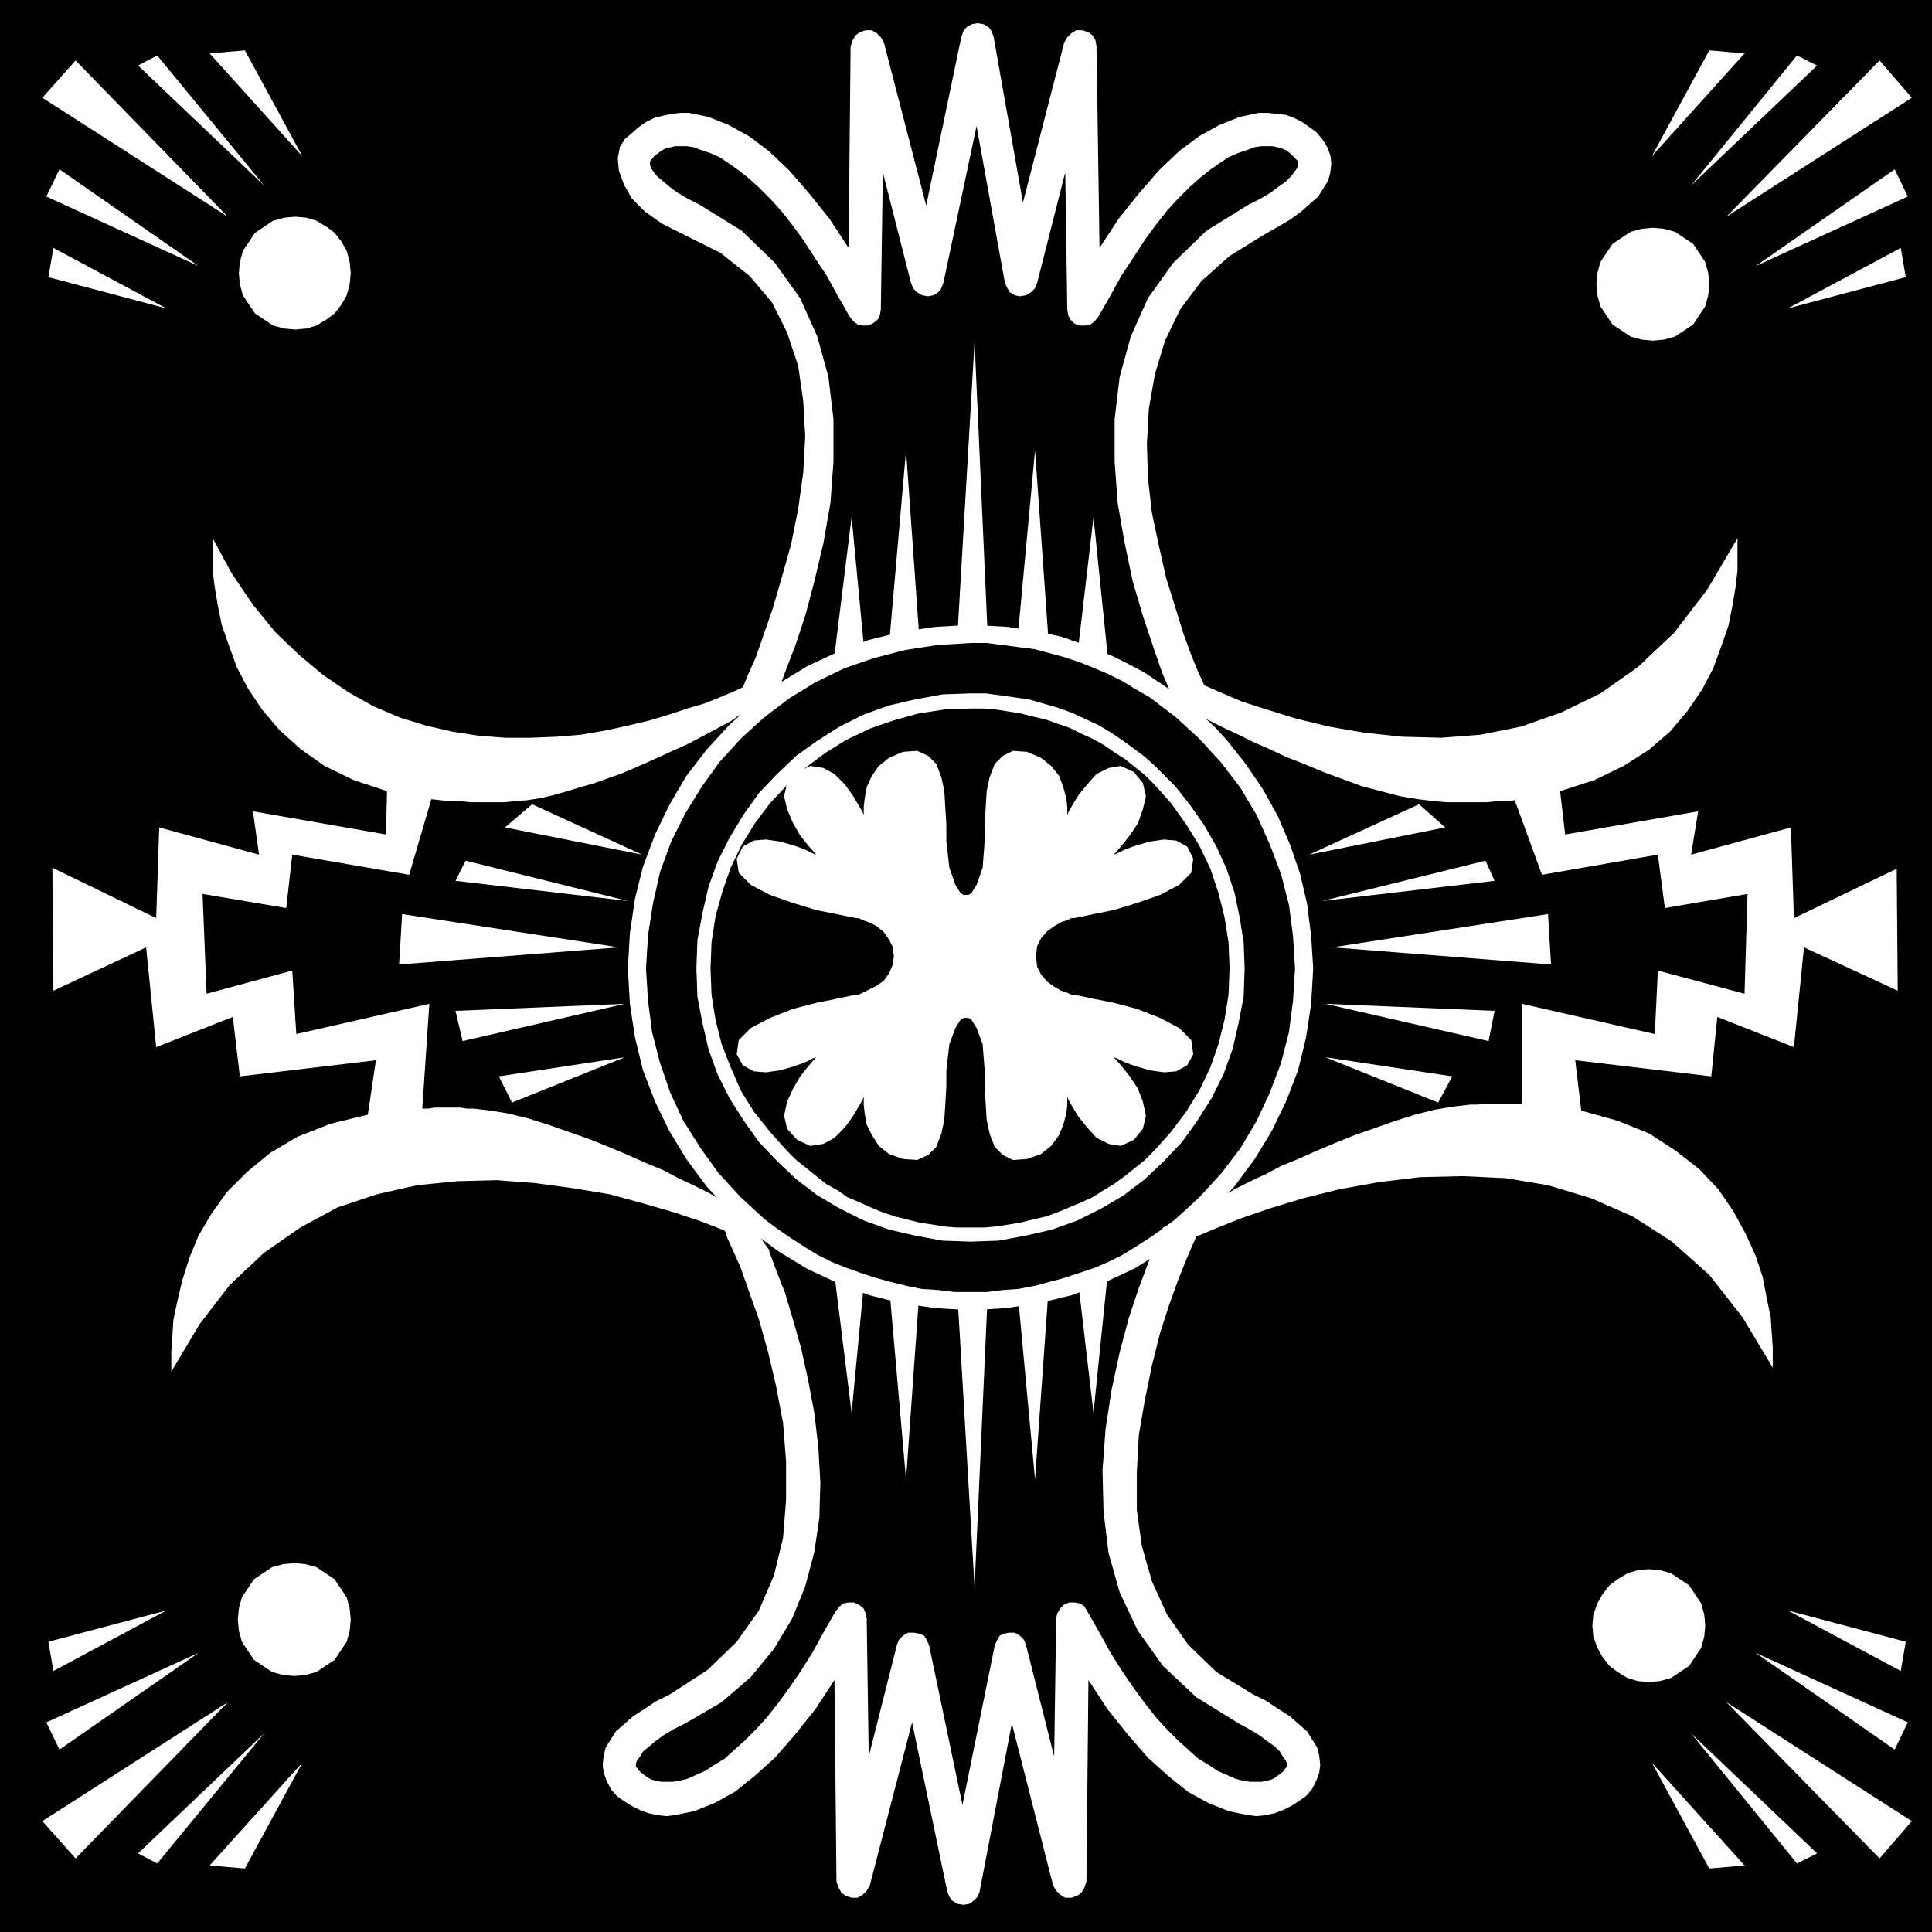 <svg xmlns="http://www.w3.org/2000/svg" fill-rule="evenodd" height="1.917in" preserveAspectRatio="none" stroke-linecap="round" viewBox="0 0 1917 1917" width="1.917in"><style>.brush0{fill:#fff}.pen1{stroke:none}</style><path class="pen1" style="fill:#000" d="M0 1917V0h1917v1917H0z"/><path class="pen1 brush0" d="M734 689zm-12 531zM618 767l-14 5-14 5-14 4-13 4-14 4-13 3-13 2-12 1-11 1h-33l-10-1h-10l-10-1-9-1-22 75-116-20-6 53-83-14 4 99 85-23 4 63 132-30-7 104h6l6-1h26l6 1h7l17 2 18 3 20 5 19 6 20 7 20 7 20 8 19 8 18 8 17 7 15 8 13 6 10 5 8 4 5 3 2 1 2 1 5 5 7 6 9 7 9 9 9 8 6 9 5 7 1 1h-1l7 19 9 23 8 27 8 28 7 32 6 32 4 34 2 35-1 35-5 34-9 34-13 32-18 30-23 28-29 25-36 21-12 6-10 6-8 6-6 5-6 5-3 5-3 4-1 3v3l1 1 3 4 4 3 4 3 4 2 5 1 4 1h11l7-1 8-2 9-4 9-4 9-6 10-6 10-9 10-9 11-11 11-12 11-14 11-15 11-16 12-19 11-20 12-21 4-5 4-3 5-1h5l5 2 5 4 2 5 1 5 2 137 28-111 2-5 4-4 5-3h6l5 1 5 2 3 5 2 5 33 158 32-158 2-5 3-5 4-2 5-1h6l5 3 4 4 2 5 28 111 2-137 1-5 3-5 4-4 5-2h5l6 1 4 3 3 5 12 21 11 20 12 19 11 16 11 15 11 14 11 12 11 11 10 9 10 9 10 6 9 6 9 4 9 4 8 2 7 1h11l4-1 5-1 4-2 4-3 4-3 3-4 1-1v-3l-1-3-3-4-3-5-5-5-7-5-8-6-10-6-11-6-42-26-33-31-25-35-18-38-11-39-5-41-1-41 3-41 6-39 8-37 9-34 10-30 9-24 8-19 5-12 2-5 64-34 2-1 5-3 8-4 10-5 13-6 15-8 17-7 18-8 19-8 20-8 20-7 20-7 19-6 20-5 18-3 17-2h7l6-1h38v-99l132 30 3-63 86 23 3-99-82 14-7-53-115 20-27-74-9 1h-9l-10 1h-40l-11-1-17-2-18-3-19-5-19-5-19-7-19-7-19-8-18-7-17-8-16-7-14-7-13-6-10-5-8-4-5-2-2-1-6 2-6-1-6-3-4-6-2-5-6-12-8-19-9-26-10-30-10-34-8-38-7-40-3-41v-42l5-42 11-40 17-38 25-35 33-32 42-26 12-6 10-6 8-6 7-5 5-5 3-4 3-4 1-3v-4l-1-1-4-4-3-3-4-3-5-2-4-1-5-1h-10l-7 1-8 3-9 3-9 4-9 6-10 7-10 8-10 9-11 11-11 12-11 14-11 15-11 17-12 18-11 20-12 21-4 5-4 3-5 1h-6l-5-2-4-4-2-4-1-6-2-136-28 110-2 5-4 4-5 3-6 1-5-1-5-3-3-5-2-5-28-155-33 156-2 5-3 4-5 3-5 1-6-1-5-3-4-4-2-5-28-110-2 136-1 6-2 4-5 4-5 2h-5l-5-1-4-3-4-5-12-21-11-20-12-18-11-17-11-15-11-14-11-12-11-11-10-9-10-8-10-7-9-6-9-4-9-3-8-3-7-1h-11l-4 1-5 1-4 2-4 3-4 3-3 4-1 1v4l1 3 3 4 3 4 6 5 6 5 8 6 10 6 12 6 42 26 33 32 25 35 17 38 11 40 5 42v42l-3 41-7 40-9 38-9 34-10 30-10 26-7 19-6 12-2 5-6 5-9 1h-13l-3 1-7 5-11 6-15 8-17 9-20 9-22 10-23 10-18-42 23-5 21-5 20-6 18-6 17-5 15-6 12-5 11-5 5-12 8-18 8-23 9-26 9-31 9-32 7-35 5-36 2-36-2-35-5-35-11-33-15-30-22-26-29-23-36-18-22-11-17-12-13-13-8-14-5-14-1-12 2-11 5-8 7-6 7-6 7-5 8-4 8-2 9-2 9-1h9l19 4 20 8 20 11 20 15 20 19 20 23 20 25 19 29 2-200 2-6 3-5 4-3 6-2h6l5 3 4 4 3 5 42 162 35-168 2-5 3-4 5-3 6-1 6 1 5 3 3 4 2 6 29 164 41-159 3-5 4-4 5-3h6l6 2 4 3 3 5 1 6 3 200 19-29 20-25 20-23 20-19 20-15 20-11 20-8 19-4h9l9 1 9 1 8 3 8 4 7 5 7 5 6 7 5 8 3 8 1 8-1 9-2 8-5 8-5 8-8 7-9 8-11 8-12 7-14 8-34 21-28 25-21 28-15 31-10 33-6 34-2 35 1 34 4 35 7 33 7 31 9 29 8 26 8 22 7 17 6 13 16 7 21 9 25 8 29 9 33 8 35 6 37 4 39 1 39-3 40-8 40-14 39-19 37-26 36-34 33-43 30-51v32l-2 17-3 18-4 20-7 20-8 22-11 21-15 22-17 20-21 18-25 16-29 14-34 11 5 43 132-23-7 43 99-27 3 90 102-49 1 121-93-43-10 99-76-30-6 59-135-16 6 50 36 10 32 13 26 17 23 18 19 20 15 22 12 22 10 22 7 21 4 21 4 19 1 16 1 14v20l-30-50-33-42-37-33-39-25-41-18-43-13-42-7-43-2-42 1-41 5-39 7-36 9-33 10-29 10-25 10-19 8-4 9-6 14-8 20-9 25-9 28-8 32-7 34-6 35-2 37v37l5 36 10 35 15 33 21 30 28 27 36 22 14 7 12 8 11 7 9 8 8 7 5 8 5 8 2 8 1 9-1 8-3 8-4 8-6 7-7 5-8 5-8 4-8 3-9 2-9 1-9-1-19-4-20-8-20-11-20-16-20-18-20-23-20-25-19-29-2 200-2 6-3 5-4 3-6 2h-6l-5-3-4-4-3-5-41-161-32 167-2 5-4 4-4 3-6 1-6-1-5-3-3-4-2-5-35-168-42 162-3 5-4 4-5 3h-6l-6-2-4-3-3-5-2-6-2-200-19 29-20 25-20 23-20 18-20 16-20 11-20 8-19 4-9 1-9-1-9-2-8-3-8-4-8-5-7-5-6-7-4-8-3-8-1-8 1-9 2-8 5-8 5-8 8-7 9-8 11-7 12-8 14-7 37-24 29-28 22-31 15-35 9-37 3-38v-38l-3-38-7-37-8-34-9-32-10-28-8-23-8-18-5-11-2-5v-2h-1v-1l-23-9-27-9-31-9-33-9-36-6-37-5-39-3-39 1-40 4-40 9-39 13-37 20-36 25-34 32-30 39-28 47v-20l1-14 1-17 4-19 5-21 7-22 9-22 13-22 15-21 20-20 23-19 27-16 33-13 37-9 8-54-135 16-7-59-76 30-10-99-92 43-1-122 103 50 3-90 99 27-6-43 132 23 1-43-33-11-29-14-24-17-21-19-17-20-14-21-11-21-8-22-7-20-4-20-3-18-2-16v-32l19 35 21 31 22 27 24 23 24 20 25 17 25 14 26 11 26 8 26 6 26 4 26 2h26l25-1 24-2 24-4 18 42z"/><path class="pen1 brush0" d="m1434 821-26-23-109 50 135-27zm40 33 9 20-171 20 162-40zm62 53 3 50-217-17 214-33zm-53 96-6 30-162-37 168 7zM950 630h30l-13-291-17 291zm60 0h30l-13-183-17 183zm59 20h30l-14-137-16 137zm-186-20h29l-13-183-16 183zm-55 20h30l-13-137-17 137zm122 635 17 290 13-290h-30zm60 0 17 183 13-183h-30zm59-20 16 137 14-137h-30zm-186 20 16 183 13-183h-29zm-55-20 17 137 13-137h-30zm812-927-11-1-11-3-9-6-9-6-6-9-6-9-3-11-1-11 1-11 3-11 6-9 6-9 9-6 9-6 11-3 11-1 11 1 11 3 9 6 9 6 6 9 6 9 3 11 1 11-1 11-3 11-6 9-6 9-9 6-9 6-11 3-11 1zm-4 1331-11-1-10-3-10-6-8-6-7-9-5-9-4-11-1-11 1-11 4-11 5-9 7-9 8-6 10-6 10-3 11-1 11 1 11 3 9 6 9 6 6 9 6 9 3 11 1 11-1 11-3 11-6 9-6 9-9 6-9 6-11 3-11 1zM293 327l-11-1-11-3-9-6-9-6-6-9-6-9-3-11-1-11 1-11 3-11 6-9 6-9 9-6 9-6 11-3 11-1 11 1 10 3 10 6 8 6 7 9 5 9 3 11 1 11-1 11-3 11-5 9-7 9-8 6-10 6-10 3-11 1zm-1 1336-11-1-11-3-9-6-9-6-6-9-6-9-3-11-1-11 1-11 3-11 6-9 6-9 9-6 9-6 11-3 11-1 11 1 11 3 9 6 9 6 6 9 6 9 3 11 1 11-1 11-3 11-6 9-6 9-9 6-9 6-11 3-11 1zM1731 53l-35-3-57 105 92-102zm52 2 20 10-125 119 105-129zm82 5 32 37-184 118 152-155zm15 108 13 27-151 69 138-96zm6 78 5 29-117 31 112-60zm-155 1605-35 3-57-105 92 102zm52-2 20-10-125-119 105 129zm82-5 32-37-184-118 152 155zm15-108 13-27-151-69 138 96zm6-78 5-29-117-31 112 60zM208 53l35-3 57 105-92-102zm-52 2-19 10 125 119L156 55zm-81 5L42 97l184 118L75 60zM59 168l-13 27 151 69-138-96zm-6 78-5 29 117 31-112-60zm155 1605 35 3 57-105-92 102zm-52-2-19-10 125-119-106 129zm-81-5-33-37 184-118-151 155zm-16-108-13-27 151-69-138 96zm-6-78-5-29 117-31-112 60zm1388-590-14 26-112-45 126 19zM501 821l27-23 109 50-136-27zm-39 33-10 20 171 20-161-40zm-63 53-3 50 218-17-215-33zm53 96 7 30 161-37-168 7zm43 65 13 26 112-45-125 19z"/><path class="pen1 brush0" d="m1190 733 22 24 19 25 16 27 13 29 11 29 8 31 4 31 2 32-2 32-4 31-8 31-11 29-13 28-16 27-19 25-22 24-12 11-12 11-12 9-13 9-14 9-13 8-14 7-14 6-15 5-15 5-15 4-15 4-16 3-15 1-16 2h-32l-16-2-16-1-15-3-16-4-15-4-15-5-14-5-15-6-14-7-13-8-14-9-13-9-12-9-12-11-12-11-22-24-18-25-17-27-13-28-10-29-8-31-4-31-2-32 2-33 5-32 7-31 11-30 14-28 16-26 18-25 21-23 23-21 25-19 26-16 29-14 29-10 31-8 32-5 33-2h16l16 2 15 2 16 2 15 4 15 4 15 5 15 6 14 6 14 7 13 8 14 8 13 10 12 9 12 11 12 11 27 1-12-13-13-12-13-12-14-10-15-10-15-10-15-8-16-8-17-7-16-6-17-6-18-4-18-3-18-3-18-1-19-1-35 2-34 5-32 8-31 12-30 14-28 17-26 20-24 22-22 24-20 26-17 29-14 29-12 32-8 32-5 34-2 35 2 35 5 33 8 33 12 31 14 29 17 28 20 27 22 24 24 22 26 19 28 17 30 14 31 12 32 8 34 5 35 2 35-2 33-5 33-8 31-12 30-14 28-17 26-19 24-22 22-24 20-27 17-28 14-29 12-31 8-33 5-33 2-35-2-32-4-32-7-30-10-29-12-28-15-27-17-25-19-24-27-1z"/><path class="pen1 brush0" d="m1145 778 17 19 15 21 13 21 11 23 8 24 6 24 4 25 1 26-1 26-4 25-6 24-8 23-11 23-13 21-15 20-17 19-9 9-10 8-10 8-11 8-10 6-11 7-11 5-12 5-12 5-11 4-13 3-12 3-12 2-13 2-12 1h-26l-13-1-12-2-13-2-12-3-12-3-12-4-12-5-11-5-12-5-10-7-11-6-10-8-10-8-10-8-9-9-17-19-16-20-13-21-10-23-9-23-6-24-4-25-1-26 1-26 4-26 7-25 8-23 11-23 13-21 15-20 17-18 18-17 20-15 21-13 23-11 23-8 25-7 26-4 26-1h13l12 1 13 2 12 2 12 3 13 3 11 4 12 4 12 6 11 5 11 6 10 7 11 7 10 8 10 8 9 9 21 2-10-10-10-10-10-9-12-9-11-8-12-8-12-7-13-6-13-6-14-5-14-4-14-4-14-2-14-2-15-2h-15l-28 1-27 5-26 6-25 9-24 12-22 14-21 15-19 18-18 19-15 21-14 23-12 24-9 25-6 26-5 27-1 28 1 28 5 26 6 26 9 25 12 24 14 22 15 21 18 19 19 18 21 16 22 13 24 12 25 9 26 6 27 5 28 1 28-1 27-5 26-6 25-9 24-12 22-13 21-16 19-18 18-19 15-21 14-22 12-24 9-25 6-26 5-26 1-28-1-26-4-25-5-24-8-24-10-22-12-21-14-20-15-19-21-2z"/><path class="pen1 brush0" d="m887 947-1 10-4 9-5 7-7 5-8 4-6 3-4 2h-2l-6 1-14 3-20 4-23 6-23 9-19 10-12 12-2 14 6 11 11 6 12 1 14-2 14-4 11-4 8-4 3-1-2 2-6 7-8 10-7 12-6 13-3 14 3 13 10 11 13 6 13-2 11-6 10-10 8-11 6-10 4-7 1-3v8l1 9 2 11 5 10 7 11 10 8 14 5 14 1 11-5 8-8 5-13 3-14 1-16 1-17v-16l3-26 6-16 5-8 3-2h5l3 2 5 8 6 16 2 26v16l1 17 1 16 3 14 5 13 8 8 10 5 14-1 14-5 10-8 8-11 4-10 3-11 1-9v-8l1 3 4 7 6 10 9 11 9 10 12 6 12 2 13-6 9-11 3-13-3-14-5-13-8-12-8-10-6-7-2-2 3 1 8 4 11 4 14 4 14 2 12-1 11-6 6-11-2-14-12-12-19-10-23-9-23-6-20-4-14-3-6-1h-2l-4-2-6-2-7-4-7-5-6-7-4-8-1-10 1-10 4-8 6-7 7-5 7-4 6-2 4-2h2l6-1 14-3 20-4 23-7 23-8 19-10 12-12 2-14-6-12-11-6-12-1-14 2-14 4-11 4-8 4-3 1 2-2 6-7 8-10 8-12 5-14 3-13-3-13-9-11-13-6-12 2-12 6-9 10-9 11-6 10-4 7-1 3v-8l-1-9-3-11-4-11-8-10-10-8-14-6-14-1-10 5-8 8-5 13-3 14-1 17-1 16v17l-2 26-6 17-5 8-3 2h-5l-3-2-5-8-6-17-3-26v-17l-1-16-1-17-3-14-5-13-8-8-11-5-14 1-14 6-10 8-7 10-5 11-2 11-1 9v8l-1-3-4-7-6-10-8-11-10-10-11-6-13-2-13 6-10 11-3 13 3 13 6 14 7 12 8 10 6 7 2 2-3-1-8-4-11-4-14-4-14-2-12 1-11 6-6 12 2 14 12 12 19 10 23 8 23 7 20 4 14 3 6 1h2l4 2 6 2 8 4 7 6 5 7 4 8 1 11v-4z"/></svg>
